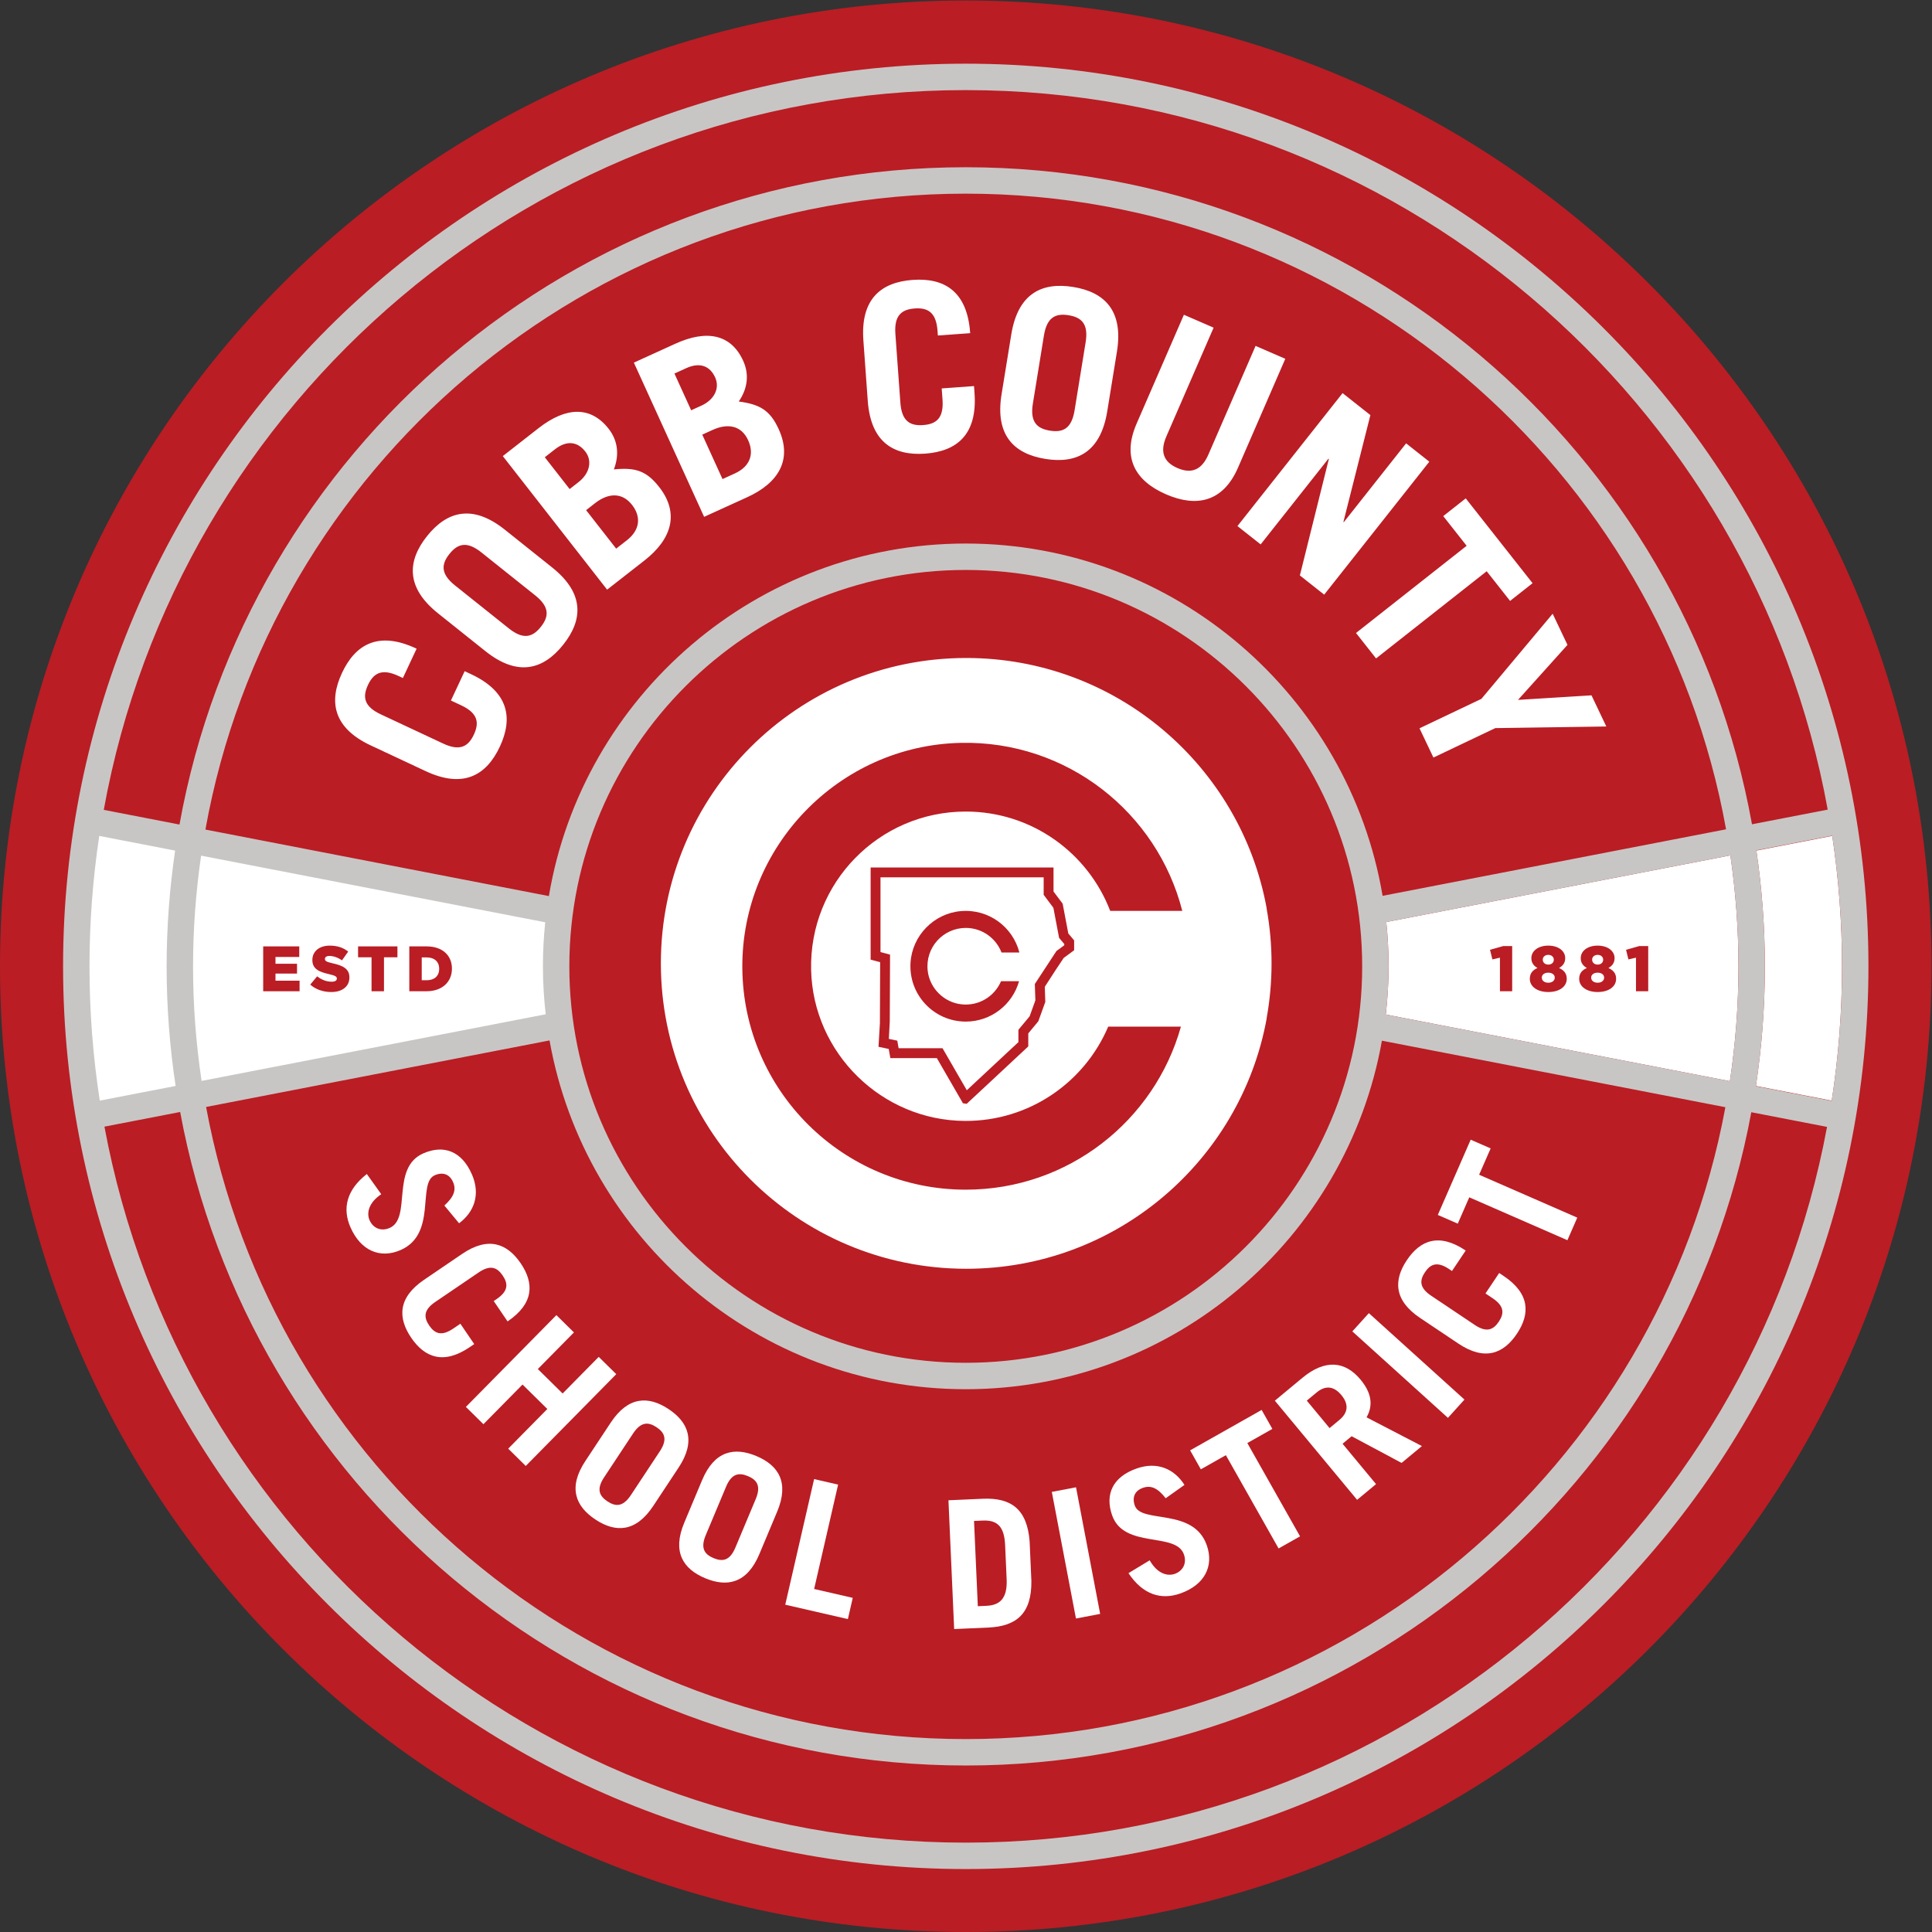 <?xml version="1.0" encoding="UTF-8" standalone="no"?>
<svg
   xmlns:dc="http://purl.org/dc/elements/1.1/"
   xmlns:cc="http://creativecommons.org/ns#"
   xmlns:rdf="http://www.w3.org/1999/02/22-rdf-syntax-ns#"
   xmlns:svg="http://www.w3.org/2000/svg"
   xmlns="http://www.w3.org/2000/svg"
   viewBox="0 0 1193.333 1193.333"
   height="1193.333"
   width="1193.333"
   xml:space="preserve"
   id="svg2"
   version="1.1"><rect x="0" y="0" width="1193.333" height="1193.333" fill="#333333" stroke="none"/><defs
     id="defs6" /><g
     transform="matrix(1.333,0,0,-1.333,0,1193.333)"
     id="g10"><g
       transform="scale(0.1)"
       id="g12"><path
         id="path14"
         style="fill:#ba1d24;fill-opacity:1;fill-rule:nonzero;stroke:none"
         d="M 8950,4475 C 8950,6946.47 6946.47,8950 4475,8950 2003.53,8950 0,6946.47 0,4475 0,2003.53 2003.53,0 4475,0 6946.47,0 8950,2003.53 8950,4475" /><path
         id="path16"
         style="fill:#ffffff;fill-opacity:1;fill-rule:nonzero;stroke:none"
         d="m 6577.51,5577.5 64.49,-135.53 286.76,136.47 514.37,7.49 -68.69,144.37 -340.48,-21.1 229.24,254.85 -68.7,144.37 -330.23,-394.45 z m 419.72,590.25 104.22,82.15 -309.71,393.02 -104.25,-82.15 108.4,-137.55 -512.63,-404 92.93,-117.91 512.62,404 z m -481.75,730.21 -288.78,-365.23 -1.71,1.35 124.94,494.77 -128.85,101.89 -487.15,-616.11 107.52,-85 314.42,397.65 1.71,-1.36 -134.38,-540.01 112.64,-89.07 487.16,616.1 z M 5403.04,6661.72 c 141.65,-61.53 264.44,-35.43 333.33,123.18 l 219.28,504.76 -137.67,59.8 -218.84,-503.76 c -29.88,-68.83 -76.42,-91.31 -143.24,-62.28 -66.84,29.04 -81.16,77.95 -51.27,146.79 l 218.84,503.75 -137.66,59.8 L 5266.54,6989 c -68.91,-158.6 -5.15,-265.74 136.5,-327.28 z m -617.07,420.29 51.27,315.66 c 13.94,85.89 55.35,103.41 114.41,93.82 59.05,-9.6 92.78,-39.32 78.84,-125.21 l -51.27,-315.66 c -13.95,-85.9 -55.37,-103.42 -114.42,-93.83 -59.05,9.6 -92.8,39.32 -78.83,125.22 z m 57.56,-256.2 c 143.86,-23.37 255.94,28.96 287,220.06 l 44.98,277.01 c 31.05,191.12 -58.72,276.23 -202.6,299.6 -143.88,23.36 -255.95,-28.96 -286.98,-220.07 l -45,-277.02 c -31.04,-191.11 58.72,-276.22 202.6,-299.58 z m -822.62,269.06 c 13.99,-193.11 120.99,-255.15 266.38,-244.62 145.38,10.53 242.32,87.35 228.33,280.46 l -2.36,32.55 -149.72,-10.84 3.78,-52.08 c 6.29,-86.79 -29.96,-113.41 -89.62,-117.73 -59.67,-4.33 -99.37,16.79 -105.66,103.59 l -23.1,318.95 c -6.29,86.79 29.95,113.41 89.61,117.74 59.67,4.32 99.37,-16.8 105.66,-103.59 l 1.58,-21.7 149.71,10.85 -0.16,2.17 c -13.99,193.11 -120.99,255.15 -266.37,244.62 -145.38,-10.53 -242.32,-87.35 -228.34,-280.46 z m -719.33,-134.92 c 71.28,32.46 134.11,20.45 165.23,-47.85 28.41,-62.35 9.72,-121.06 -61.55,-153.53 l -57.4,-26.15 -93.8,205.89 z m -98.89,91.19 -77.57,170.25 54.44,24.81 c 64.33,29.3 110.37,9.63 134.26,-42.84 22.09,-48.5 -2.27,-102.61 -63.64,-130.57 z m 259.92,-402.7 c 144.5,65.83 210.21,173.45 145.74,315 -40.58,89.08 -88.3,115.14 -185.17,128.39 41.63,60.79 48.87,126.24 20.46,188.6 -55.9,122.74 -168,145.78 -314.47,79.05 l -192.05,-87.47 325.55,-714.64 z m -557.78,-199.56 -49.72,-38.82 -139.25,178.3 41.14,32.13 c 61.71,48.2 125.62,51.19 171.81,-7.96 42.2,-53.99 37.73,-115.45 -23.98,-163.65 z m -224.16,269.33 -41.14,-32.14 -115.15,147.44 47.16,36.82 c 55.71,43.52 105.05,35.13 140.53,-10.31 32.8,-41.99 21.75,-100.3 -31.4,-141.81 z m 373.8,-22.72 c -60.25,77.15 -112.75,91.36 -210.03,81.62 26.3,68.83 18.06,134.15 -24.11,188.16 -83.03,106.3 -197.39,102.53 -324.27,3.45 l -166.28,-129.88 483.36,-618.88 173.13,135.23 c 125.15,97.73 163.94,217.73 68.2,340.3 z m -548.55,-648.02 c -37.32,-46.76 -79.79,-61.59 -147.8,-7.3 l -249.94,199.5 c -68.02,54.29 -62.97,98.98 -25.65,145.74 37.32,46.75 79.77,61.59 147.79,7.3 l 249.95,-199.51 c 68,-54.29 62.97,-98.98 25.65,-145.73 z m 52.68,275.26 -219.33,175.08 c -151.33,120.79 -269.53,84.3 -360.46,-29.62 -90.95,-113.91 -100.31,-237.27 51.02,-358.06 l 219.35,-175.08 c 151.33,-120.77 269.52,-84.29 360.44,29.63 90.95,113.92 100.31,237.26 -51.02,358.05 z m -840.5,-824.6 254.18,-119.04 c 175.38,-82.12 281.8,-19.04 343.64,112.99 61.82,132.02 42.13,254.17 -133.23,336.29 l -29.57,13.84 -63.67,-135.96 47.29,-22.15 c 78.82,-36.91 84.35,-81.55 58.97,-135.74 -25.37,-54.18 -63.19,-78.51 -142.01,-41.61 l -289.68,135.66 c -78.82,36.91 -84.35,81.54 -58.97,135.73 25.37,54.19 63.21,78.52 142.03,41.62 l 19.7,-9.23 63.68,135.95 -1.97,0.93 c -175.38,82.13 -281.81,19.05 -343.63,-112.98 -61.84,-132.02 -42.15,-254.17 133.24,-336.3 z m 4150.75,-754.25 h 0.45 c -120.32,659.5 -697.74,1159.47 -1391.99,1159.47 -781.51,0 -1415.06,-633.56 -1415.06,-1415.07 0,-781.52 633.55,-1415.07 1415.06,-1415.07 694.56,0 1272.2,500.4 1392.16,1160.35 h -0.45 c 15.02,82.63 22.91,167.75 22.91,254.72 0,87.28 -7.95,172.69 -23.08,255.6 z m -5057.412,266.95 -351.551,68.09 c -29.582,-197.31 -45.215,-399.12 -45.215,-604.54 0,-211.49 16.359,-419.24 47.695,-622.11 l 351.317,68.04 c -27.243,180.81 -41.594,365.78 -41.594,554.07 0,182.22 13.805,361.22 39.348,536.45 z M 2526.39,4678.69 931.832,4987.51 c -24.172,-167.67 -37.328,-338.86 -37.328,-513.13 0,-180.34 13.719,-357.51 39.562,-530.76 l 1594.564,308.81 c -8.26,72.9 -12.92,146.89 -12.92,221.95 0,69 3.68,137.15 10.68,204.31 z m 5963.65,400.23 -351.55,-68.09 c 25.55,-175.23 39.34,-354.23 39.34,-536.45 0,-188.29 -14.34,-373.26 -41.59,-554.07 l 351.32,-68.04 c 31.34,202.87 47.69,410.62 47.69,622.11 0,205.42 -15.63,407.23 -45.21,604.54 z M 6423.48,4679.86 c 7.07,-67.55 10.82,-136.08 10.82,-205.48 0,-75.47 -4.74,-149.84 -13.09,-223.11 l 1594.57,-308.81 c 25.97,173.62 39.71,351.18 39.71,531.92 0,174.65 -13.2,346.25 -37.46,514.29 L 6423.48,4679.86" /><path
         id="path18"
         style="fill:#ffffff;fill-opacity:1;fill-rule:nonzero;stroke:none"
         d="M 2580.4,4735.43 V 4199.57 L 414.668,3769.71 325.066,4488.28 414.668,5171.19 2580.4,4735.43" /><path
         id="path20"
         style="fill:#ba1d24;fill-opacity:1;fill-rule:nonzero;stroke:none"
         d="m 1219.5,4567 h 167.2 v -49.01 h -110.18 v -31.48 h 99.79 v -45.46 h -99.79 v -32.94 h 111.64 V 4359.1 H 1219.5 V 4567" /><path
         id="path22"
         style="fill:#ba1d24;fill-opacity:1;fill-rule:nonzero;stroke:none"
         d="m 1437.56,4389.98 32.06,38.3 c 20.52,-16.32 43.39,-24.93 67.46,-24.93 15.41,0 23.71,5.35 23.71,14.26 v 0.59 c 0,8.6 -6.79,13.35 -35.04,19.91 -44.23,10.09 -78.38,22.55 -78.38,65.31 v 0.6 c 0,38.62 30.6,66.53 80.47,66.53 35.35,0 62.98,-9.51 85.53,-27.63 l -28.77,-40.67 c -19.01,13.37 -39.84,20.49 -58.22,20.49 -14,0 -20.78,-5.95 -20.78,-13.36 v -0.6 c 0,-9.51 7.1,-13.66 35.92,-20.21 47.78,-10.39 77.49,-25.83 77.49,-64.72 v -0.61 c 0,-42.47 -33.52,-67.72 -84.01,-67.72 -36.87,0 -71.91,11.59 -97.44,34.46" /><path
         id="path24"
         style="fill:#ba1d24;fill-opacity:1;fill-rule:nonzero;stroke:none"
         d="m 1721.56,4516.5 h -62.34 v 50.5 h 182.34 v -50.5 h -62.35 v -157.4 h -57.65 v 157.4" /><path
         id="path26"
         style="fill:#ba1d24;fill-opacity:1;fill-rule:nonzero;stroke:none"
         d="m 1977.64,4410.2 c 34.46,0 57.33,19 57.33,52.54 v 0.61 c 0,33.26 -22.87,52.55 -57.33,52.55 h -23.45 V 4410.2 Z M 1896.6,4567 h 80.15 c 74.25,0 117.33,-42.77 117.33,-102.76 v -0.61 c 0,-59.99 -43.66,-104.53 -118.48,-104.53 h -79 V 4567" /><path
         id="path28"
         style="fill:#ba1d24;fill-opacity:1;fill-rule:nonzero;stroke:none"
         d="m 6950.23,4514.73 -35.03,-8.04 -10.97,44.56 60.84,17.21 h 41.87 V 4359.1 h -56.71 v 155.63" /><path
         id="path30"
         style="fill:#ba1d24;fill-opacity:1;fill-rule:nonzero;stroke:none"
         d="m 7199.78,4505.22 v 0.58 c 0,11.59 -9.82,21.98 -25.53,21.98 -15.77,0 -25.59,-10.1 -25.59,-21.67 v -0.6 c 0,-13.08 10.13,-22.87 25.59,-22.87 15.4,0 25.53,9.51 25.53,22.58 z m 4.44,-83.18 v 0.61 c 0,13.37 -12.48,22.57 -29.97,22.57 -17.55,0 -30.03,-9.2 -30.03,-22.57 v -0.61 c 0,-12.45 10.7,-23.44 30.03,-23.44 19.27,0 29.97,10.99 29.97,23.44 z m -115.51,-5.63 v 0.59 c 0,25.26 13.32,40.39 35.62,49.9 -16.04,8.9 -28.52,22.58 -28.52,45.14 v 0.6 c 0,33.26 31.81,57.91 78.44,57.91 46.63,0 78.38,-24.65 78.38,-57.91 v -0.6 c 0,-22.56 -12.48,-36.24 -28.52,-45.14 21.1,-9.79 35.67,-23.76 35.67,-49.61 v -0.57 c 0,-37.13 -35.67,-61.2 -85.53,-61.2 -49.92,0 -85.54,24.68 -85.54,60.89" /><path
         id="path32"
         style="fill:#ba1d24;fill-opacity:1;fill-rule:nonzero;stroke:none"
         d="m 7428.54,4505.22 v 0.58 c 0,11.59 -9.82,21.98 -25.53,21.98 -15.77,0 -25.59,-10.1 -25.59,-21.67 v -0.6 c 0,-13.08 10.13,-22.87 25.59,-22.87 15.4,0 25.53,9.51 25.53,22.58 z m 4.44,-83.18 v 0.61 c 0,13.37 -12.48,22.57 -29.97,22.57 -17.55,0 -30.03,-9.2 -30.03,-22.57 v -0.61 c 0,-12.45 10.7,-23.44 30.03,-23.44 19.27,0 29.97,10.99 29.97,23.44 z m -115.51,-5.63 v 0.59 c 0,25.26 13.37,40.39 35.62,49.9 -16.03,8.9 -28.51,22.58 -28.51,45.14 v 0.6 c 0,33.26 31.8,57.91 78.43,57.91 46.57,0 78.38,-24.65 78.38,-57.91 v -0.6 c 0,-22.56 -12.48,-36.24 -28.52,-45.14 21.09,-9.79 35.67,-23.76 35.67,-49.61 v -0.57 c 0,-37.13 -35.67,-61.2 -85.53,-61.2 -49.92,0 -85.54,24.68 -85.54,60.89" /><path
         id="path34"
         style="fill:#ba1d24;fill-opacity:1;fill-rule:nonzero;stroke:none"
         d="m 7580.6,4514.73 -35.04,-8.04 -10.97,44.56 60.84,17.21 h 41.87 V 4359.1 h -56.7 v 155.63" /><path
         id="path36"
         style="fill:#ffffff;fill-opacity:1;fill-rule:nonzero;stroke:none"
         d="m 2059.04,3366.22 c 44.02,39.87 56.14,72.19 40.31,108.61 -16.13,37.18 -47.78,47.78 -84.96,31.63 -82.71,-35.93 12.75,-272.27 -158.74,-346.78 -94.09,-40.86 -184.32,-3.39 -232.15,106.63 -36.92,84.98 -19.27,171.11 76.29,245.98 l 66.79,-93.64 c -60.74,-40.81 -67.78,-88.98 -54.26,-120.08 15.82,-36.41 52.32,-53.96 93.26,-36.16 103.23,44.84 3.24,279.21 156.5,345.78 94.09,40.89 177.64,10.45 224.79,-98.05 40.52,-93.34 9.87,-174.31 -59.63,-226.16 l -68.2,82.24" /><path
         id="path38"
         style="fill:#ffffff;fill-opacity:1;fill-rule:nonzero;stroke:none"
         d="m 2016.64,2919.28 c -54.67,-37.21 -53.42,-71.39 -27.89,-108.99 25.6,-37.58 56.92,-51.3 111.65,-14.09 l 32.79,22.33 64.17,-94.36 -20.52,-13.95 c -121.66,-82.79 -209.18,-48.27 -271.47,43.34 -62.3,91.62 -62.3,185.63 59.42,268.42 l 176.39,120 c 121.72,82.77 209.18,48.27 271.53,-43.34 62.29,-91.62 62.24,-185.66 -59.48,-268.44 l -1.36,-0.92 -64.17,94.35 13.68,9.3 c 54.72,37.21 53.47,71.36 27.88,108.97 -25.58,37.6 -56.86,51.28 -111.58,14.11 l -201.04,-136.73" /><path
         id="path40"
         style="fill:#ffffff;fill-opacity:1;fill-rule:nonzero;stroke:none"
         d="m 2158.72,2433.06 419.41,425.33 81.3,-80.18 -167.3,-169.66 114.87,-113.28 167.31,169.65 81.25,-80.14 -419.41,-425.32 -81.3,80.16 181.24,183.81 -114.87,113.28 -181.2,-183.81 -81.3,80.16" /><path
         id="path42"
         style="fill:#ffffff;fill-opacity:1;fill-rule:nonzero;stroke:none"
         d="m 2799.21,2106.81 c -36.45,-55.25 -22.34,-86.4 15.61,-111.46 37.97,-25.09 72.17,-25.88 108.67,29.35 l 134.09,202.94 c 36.45,55.21 22.35,86.36 -15.61,111.45 -37.96,25.07 -72.17,25.85 -108.66,-29.37 z m 30.65,253.43 c 81.15,122.87 175.24,124.17 267.72,63.05 92.53,-61.11 128.19,-148.16 47.05,-271.02 l -117.7,-178.09 c -81.2,-122.87 -175.24,-124.17 -267.76,-63.06 -92.48,61.13 -128.14,148.17 -47,271.04 l 117.69,178.08" /><path
         id="path44"
         style="fill:#ffffff;fill-opacity:1;fill-rule:nonzero;stroke:none"
         d="m 3270.31,1839.09 c -25.58,-61.04 -5.9,-89 36.03,-106.6 41.99,-17.6 75.72,-12.01 101.3,49.03 l 94.04,224.27 c 25.59,61.05 5.91,89 -36.03,106.6 -41.98,17.6 -75.71,12.01 -101.29,-49.03 z m -16.97,254.69 c 56.92,135.79 149.08,154.53 251.32,111.69 102.24,-42.87 153.47,-121.74 96.55,-257.53 l -82.55,-196.84 c -56.92,-135.79 -149.08,-154.53 -251.33,-111.69 -102.23,42.88 -153.46,121.75 -96.54,257.53 l 82.55,196.84" /><path
         id="path46"
         style="fill:#ffffff;fill-opacity:1;fill-rule:nonzero;stroke:none"
         d="m 3638.6,1516.6 133.72,582.01 111.22,-25.56 -111.11,-483.66 178.95,-41.12 -22.56,-98.35 -290.22,66.68" /><path
         id="path48"
         style="fill:#ffffff;fill-opacity:1;fill-rule:nonzero;stroke:none"
         d="m 4530.88,1509.63 39.69,1.78 c 62.81,2.79 97.85,34.15 93.87,123.41 l -6.99,157.05 c -3.76,84.29 -33.37,117.74 -104.43,114.59 l -39.69,-1.75 z m -136.08,490.84 158.69,7.05 c 130.59,5.79 205.79,-47.18 217.43,-197.38 l 8.14,-183.47 c 1.73,-150.64 -68.5,-210.09 -199.1,-215.89 l -158.69,-7.05 -26.47,596.74" /><path
         id="path50"
         style="fill:#ffffff;fill-opacity:1;fill-rule:nonzero;stroke:none"
         d="m 4985.63,1452.59 -111.9,586.7 112.17,21.38 111.89,-586.71 -112.16,-21.37" /><path
         id="path52"
         style="fill:#ffffff;fill-opacity:1;fill-rule:nonzero;stroke:none"
         d="m 5401.39,2009.84 c -36.46,46.87 -67.74,61.35 -105.23,48.3 -38.27,-13.32 -51.17,-44.07 -37.85,-82.32 29.61,-85.11 272.26,-7.68 333.66,-184.14 33.68,-96.81 -10.39,-183.94 -123.65,-223.33 -87.4,-30.44 -171.94,-6.46 -239.41,94.38 l 98.33,59.57 c 36.13,-63.57 83.59,-74.19 115.6,-63.04 37.49,13.03 57.7,48.09 43.03,90.23 -36.97,106.2 -278,24.07 -332.88,181.79 -33.68,96.84 2.87,177.85 114.56,216.7 96.02,33.42 174.4,-3.21 220.88,-76.34 l -87.04,-61.8" /><path
         id="path54"
         style="fill:#ffffff;fill-opacity:1;fill-rule:nonzero;stroke:none"
         d="m 5846.01,2419.09 49.65,-87.91 -115.96,-65.53 244.26,-432.27 -99.42,-56.19 -244.27,432.27 -115.97,-65.55 -49.66,87.91 331.37,187.27" /><path
         id="path56"
         style="fill:#ffffff;fill-opacity:1;fill-rule:nonzero;stroke:none"
         d="m 6160.77,2334.97 45.17,37.46 c 38.85,32.22 46.52,70.83 9.61,115.37 -36.98,44.54 -76.34,44.13 -115.2,11.92 l -45.16,-37.47 z m 333.72,-161.48 -231.53,123.76 -42.03,-34.84 155.18,-187.09 -87.77,-72.84 -381.13,459.45 127.24,105.59 c 105.64,87.62 198.17,78.43 269.96,-8.13 47.52,-57.28 61.47,-115.52 27.74,-174.63 l 256.53,-133.13 -94.19,-78.14" /><path
         id="path58"
         style="fill:#ffffff;fill-opacity:1;fill-rule:nonzero;stroke:none"
         d="m 6709.26,2382.38 -443.01,400.58 76.54,84.65 443.01,-400.56 -76.54,-84.67" /><path
         id="path60"
         style="fill:#ffffff;fill-opacity:1;fill-rule:nonzero;stroke:none"
         d="m 6833.38,2813.04 c 54.98,-36.81 86.2,-22.87 111.47,14.91 25.34,37.77 26.32,71.95 -28.61,108.77 l -33,22.08 63.5,94.8 20.62,-13.81 c 122.3,-81.9 122.97,-175.94 61.3,-267.97 -61.61,-92.06 -148.87,-127.21 -271.16,-45.28 l -177.22,118.71 c -122.29,81.91 -122.98,175.92 -61.31,267.98 61.63,92.06 148.88,127.2 271.17,45.28 l 1.35,-0.92 -63.49,-94.8 -13.73,9.19 c -54.98,36.82 -86.21,22.9 -111.49,-14.88 -25.32,-37.78 -26.32,-71.95 28.62,-108.77 l 201.98,-135.29" /><path
         id="path62"
         style="fill:#ffffff;fill-opacity:1;fill-rule:nonzero;stroke:none"
         d="m 6814.68,3671.3 92.48,-40.39 -53.37,-122.05 454.8,-198.74 -45.73,-104.59 -454.75,198.73 -53.32,-122.02 -92.48,40.41 152.37,348.65" /><path
         id="path64"
         style="fill:#c8c6c4;fill-opacity:1;fill-rule:nonzero;stroke:none"
         d="M 4475.03,414.082 C 2489.89,414.082 834.02,1846.47 483.945,3731.74 l 350.864,67.95 C 1153.04,2079.11 2663.71,771.512 4475.03,771.512 c 1810.85,0 3321.27,1307.028 3639.95,3027.028 l 350.87,-67.94 C 8115.34,1845.89 6459.77,414.082 4475.03,414.082 Z m 0,8120.638 c 1990.87,0 3650.44,-1440.7 3993.95,-3334.01 l -350.87,-67.96 C 7806.46,6861.38 6292.01,8177.29 4475.03,8177.29 2657.6,8177.29 1142.88,6860.8 831.684,5131.62 L 480.82,5199.58 C 823.887,7093.45 2483.77,8534.72 4475.03,8534.72 Z M 6421.22,4251.26 c 8.35,73.28 13.08,147.66 13.08,223.12 0,69.4 -3.75,137.92 -10.82,205.48 l 1594.54,308.8 c 24.28,-168.03 37.48,-339.63 37.48,-514.28 0,-180.74 -13.75,-358.3 -39.72,-531.92 z M 2546.43,4131.17 c 162.81,-917.19 965.33,-1616.07 1928.6,-1616.07 962.8,0 1765.06,698.3 1928.33,1614.92 l 1591.45,-308.2 C 7687.04,2158.2 6226.37,893.922 4475.03,893.922 2723.23,893.922 1262.29,2158.81 954.977,3822.97 Z m 3765.45,343.21 c 0,-1012.86 -823.99,-1836.88 -1836.85,-1836.88 -1012.86,0 -1836.91,824.02 -1836.91,1836.88 0,1012.87 824.05,1836.89 1836.91,1836.89 1012.86,0 1836.85,-824.02 1836.85,-1836.89 z m -1836.85,1959.3 c -969.38,0 -1776.08,-707.77 -1931.74,-1633.55 L 951.855,5108.35 c 300.285,1672.79 1765.265,2946.53 3523.175,2946.53 1757.46,0 3222.18,-1273.16 3522.92,-2945.39 L 6406.5,4801.28 c -156.12,925.21 -962.54,1632.4 -1931.47,1632.4 z M 894.504,4474.38 c 0,174.27 13.148,345.46 37.328,513.13 L 2526.39,4678.7 c -6.99,-67.17 -10.68,-135.33 -10.68,-204.32 0,-75.06 4.66,-149.05 12.92,-221.95 L 934.07,3943.62 c -25.847,173.25 -39.566,350.42 -39.566,530.76 z m -479.836,0 c 0,205.42 15.629,407.24 45.219,604.54 l 351.554,-68.09 c -25.55,-175.24 -39.347,-354.23 -39.347,-536.45 0,-188.29 14.347,-373.26 41.59,-554.06 l -351.317,-68.05 c -31.336,202.88 -47.699,410.62 -47.699,622.11 z m 8120.662,0 c 0,-211.89 -16.45,-420.01 -47.91,-623.25 l -351.25,68.02 c 27.36,181.18 41.73,366.54 41.73,555.23 0,182.6 -13.83,362 -39.47,537.61 l 351.53,68.07 c 29.71,-197.67 45.37,-399.85 45.37,-605.68 z m -4060.3,4182.75 c -2306.41,0 -4182.768,-1876.37 -4182.768,-4182.75 0,-2306.34 1876.358,-4182.7 4182.768,-4182.7 2306.35,0 4182.7,1876.36 4182.7,4182.7 0,2306.38 -1876.35,4182.75 -4182.7,4182.75" /><path
         id="path66"
         style="fill:#ba1d24;fill-opacity:1;fill-rule:nonzero;stroke:none"
         d="m 5135,4195.05 c -109.46,-257.75 -365.46,-438.2 -663.46,-436.8 -385.62,1.82 -704.02,313.95 -713.1,699.46 -9.5,403.76 314.95,734.05 716.56,734.05 305.44,0 566.08,-191.13 669.3,-460.25 h 333.97 c -116.02,455.17 -533.62,789.81 -1027.48,778.54 -563.19,-12.86 -1015.62,-480.25 -1011.08,-1043.57 4.58,-567.87 466.34,-1026.8 1035.29,-1026.8 474.78,0 874.87,319.59 996.99,755.37 H 5135" /><path
         id="path68"
         style="fill:#ba1d24;fill-opacity:1;fill-rule:nonzero;stroke:none"
         d="M 4881.66,4932.64 H 4034.2 v -427 c 0,0 33.13,-8.96 44.13,-11.93 -0.06,-16.3 -1.15,-282.16 -1.15,-283.19 v -0.01 0 0 c 0,0 0,0 0,0.01 v 0 c -0.02,0.01 -5.95,-99.06 -5.95,-99.06 l -0.58,-9.71 c 0,0 37,-7.79 47.43,-9.98 1.75,-9.99 7.47,-42.41 7.47,-42.41 0,0 203.21,0 215.45,0 6.18,-10.7 120.89,-209.24 120.89,-209.24 l 17.47,-2.61 285.31,265.98 c 0,0 0,53.42 0,60.5 4.68,5.62 46.41,55.7 46.41,55.7 l 32.45,89.85 c 0,0 -2.12,63.87 -2.34,70.26 3.58,5.51 50.61,78.21 50.61,78.21 -0.01,0 -0.01,0 -0.01,0 0,0 31.65,47.47 37.02,55.52 2.97,2.19 48.36,35.63 48.36,35.63 v 45.65 c 0,0 -23.72,28.03 -27.02,31.93 -1.07,5.59 -26.19,138.13 -26.19,138.13 0,0 -38.25,50.98 -42.3,56.38 0,6.99 0,111.39 0,111.39 z m -45.68,-45.69 v -80.92 l 45.06,-60.09 26.46,-139.56 23.97,-28.31 v -5.82 l -36.22,-26.69 -100.2,-152.95 2.52,-75.81 -26.73,-74.04 -51.87,-62.22 v -57.18 l -239.15,-222.95 c -33.56,58.09 -112.47,194.63 -112.47,194.63 h -203.46 l -6.18,35.1 -39.1,8.21 c 0.83,13.87 4.29,80.59 4.29,80.59 0.19,45.87 1.28,309.72 1.28,309.72 l -44.29,11.96 v 346.33 h 756.09" /><path
         id="path70"
         style="fill:#ba1d24;fill-opacity:1;fill-rule:nonzero;stroke:none"
         d="m 4638.48,4405.65 c -29.37,-69.15 -101.32,-115.85 -182.96,-107.15 -81.63,8.69 -147.72,74.31 -156.9,155.88 -12.08,107.29 71.54,198.16 176.38,198.16 75.65,0 140.21,-47.34 165.78,-114 h 82.74 c -30.07,117.95 -141.9,203.22 -271.57,191.9 -124.77,-10.89 -224.61,-113.11 -232.83,-238.09 -9.84,-149.49 108.5,-273.81 255.88,-273.81 117.6,0 216.71,79.17 246.95,187.11 h -83.47" /></g></g></svg>